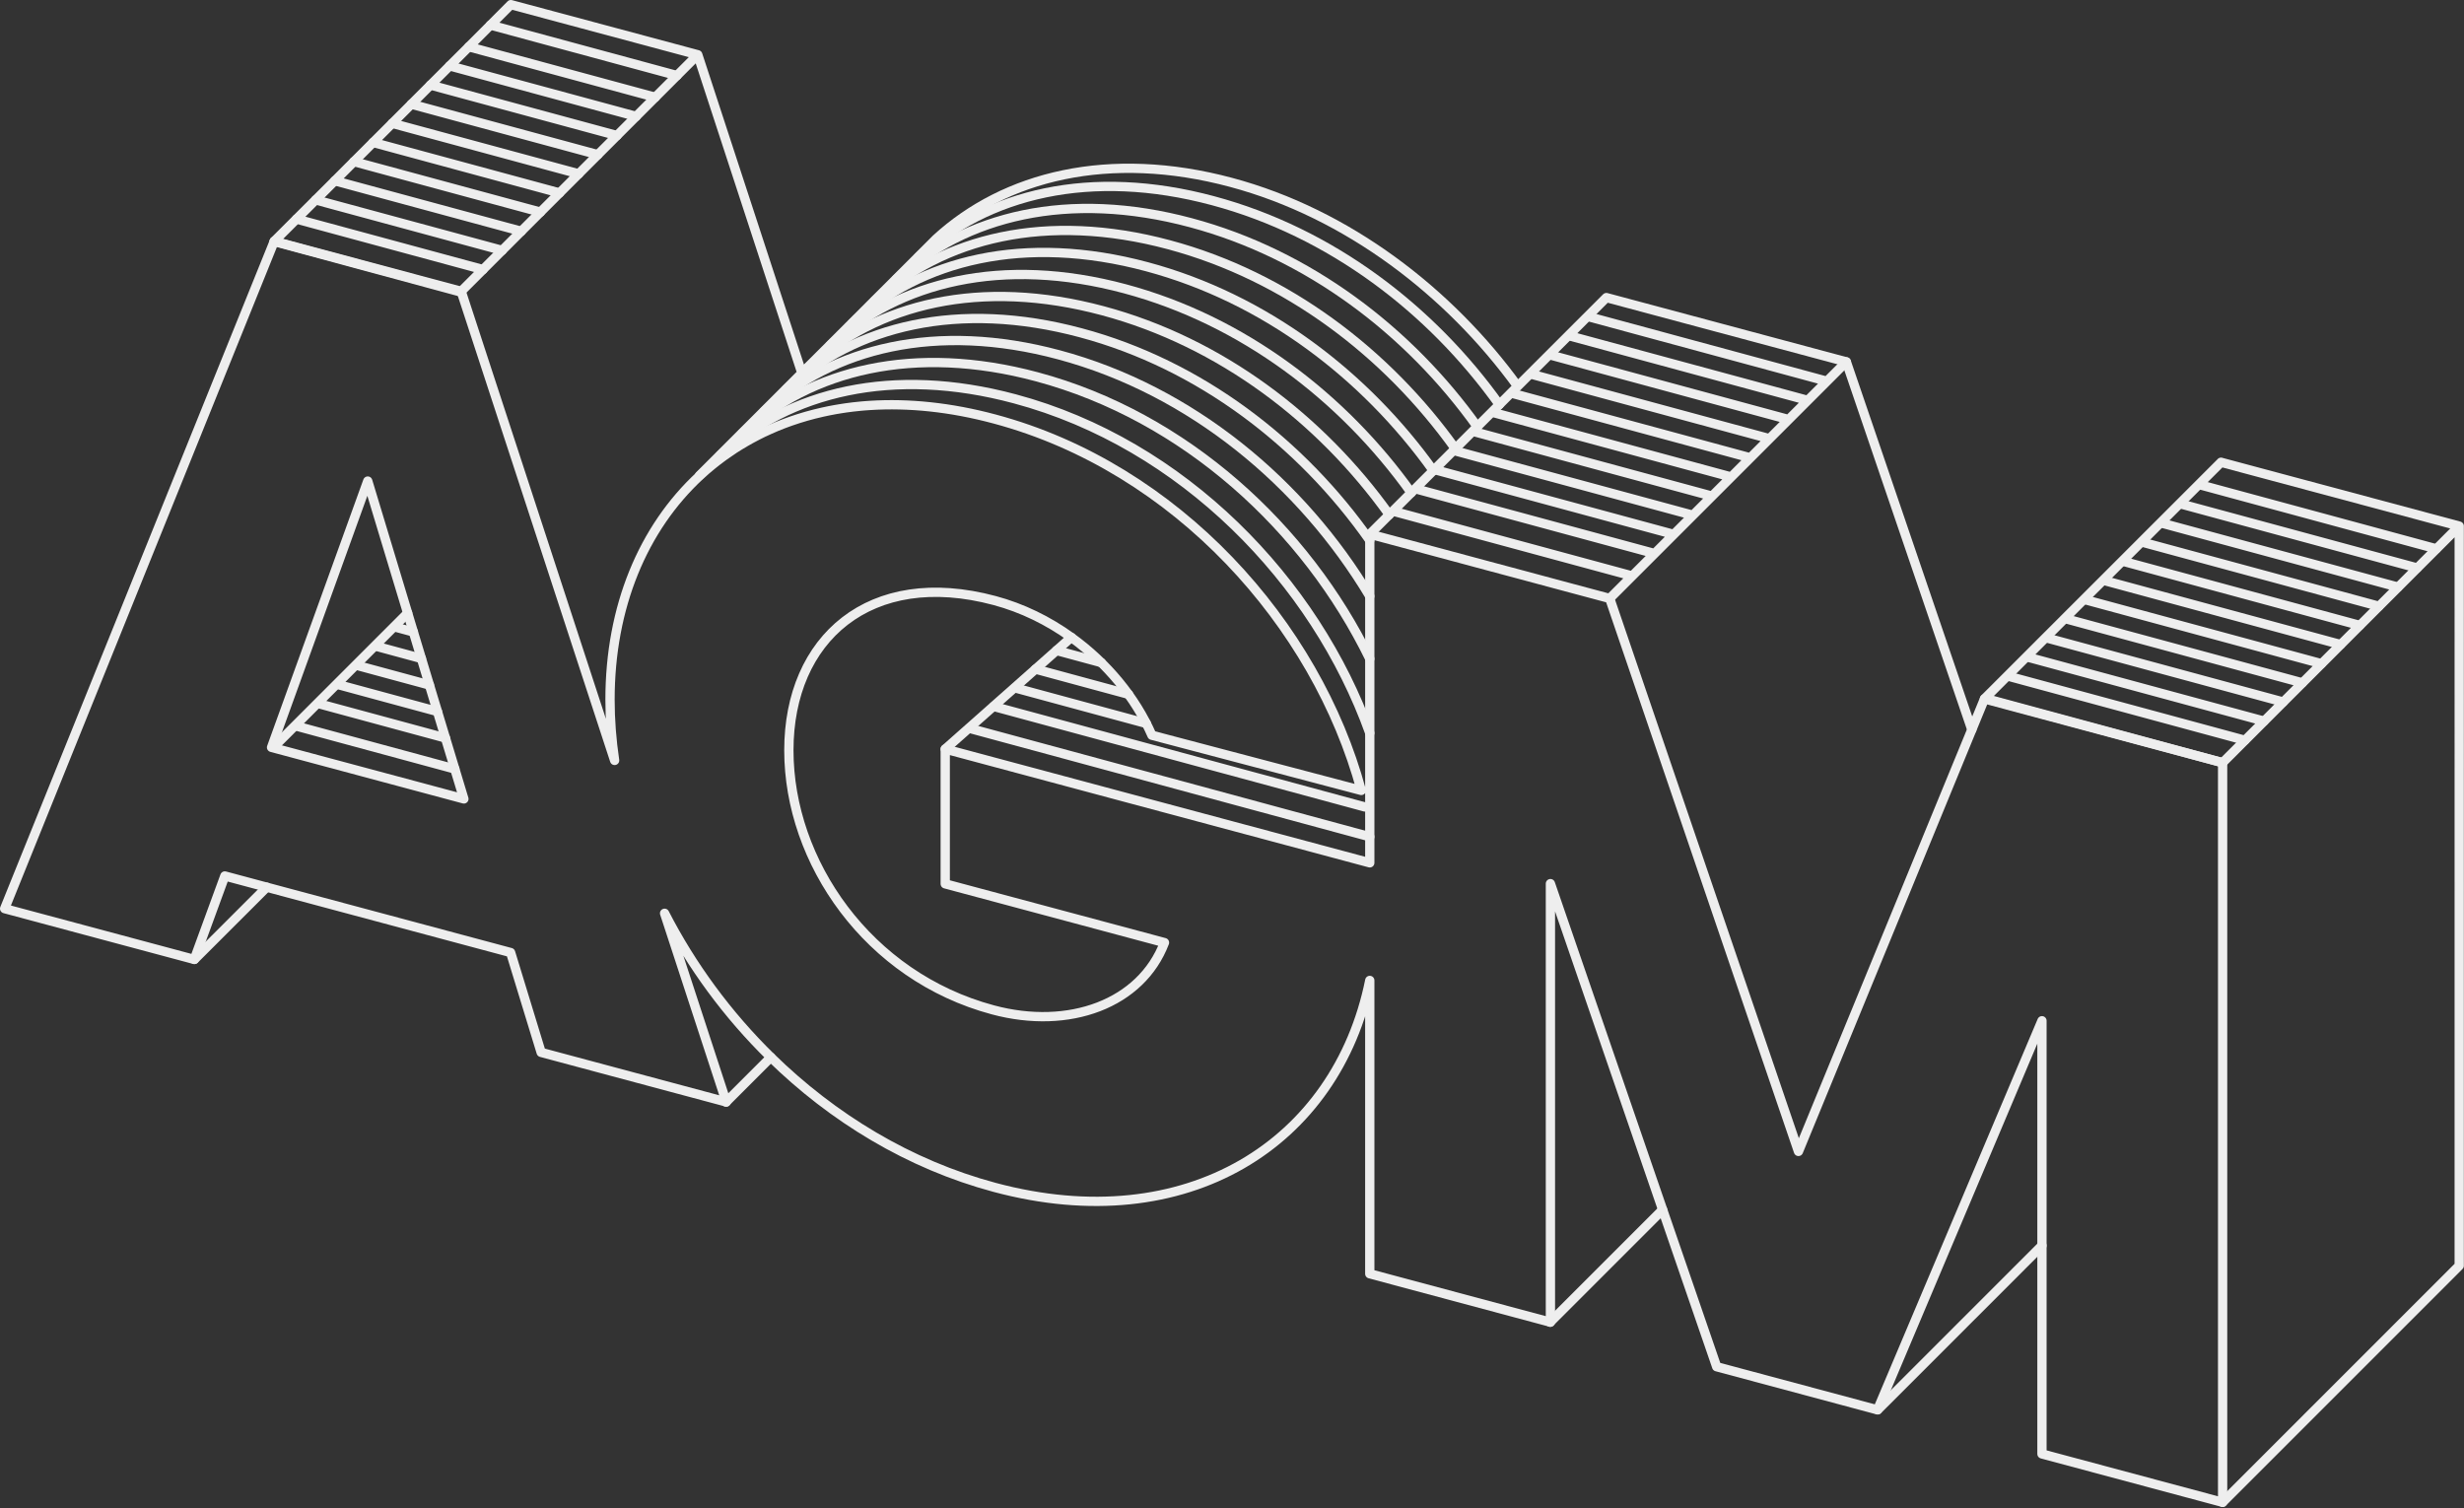 <?xml version="1.0" encoding="UTF-8"?> <svg xmlns="http://www.w3.org/2000/svg" viewBox="0 0 531 325"><rect x="0" y="0" width="531" height="325" fill="#333333" stroke="none"/><g fill="none" fill-rule="evenodd" stroke="#EEE" stroke-linecap="round" stroke-linejoin="round" stroke-width="2"><path d="m346.899 128.969 50.986-50.986m81.095 86.377-50.839-13.767m55.63 8.932-50.839-13.767m54.965 9.641-50.839-13.767m54.965 9.642-50.839-13.767m54.965 9.641-50.839-13.767m54.965 9.641-50.839-13.767m54.965 9.641-50.839-13.767m54.965 9.642-50.839-13.767m54.965 9.641-50.839-13.767m54.965 9.641-50.839-13.767m54.965 9.641-50.839-13.767m54.965 9.642-50.839-13.767m-122.498 19.6-50.839-13.767m55.63 8.932-50.839-13.767m54.965 9.641-50.839-13.767m54.965 9.641-50.839-13.767m54.965 9.642-50.839-13.767m54.965 9.641-50.839-13.767m-26.956 91.325-85.831-23.243m84.759 16.82-79.968-21.655m32.891 3.664-28.289-7.661m24.442 1.377-20.048-5.429m14.187-1.401-9.654-2.614m149.432-41.541-50.839-13.767m54.965 9.642-50.839-13.767m54.965 9.641-50.839-13.767m54.965 9.641-50.839-13.767m54.965 9.641-50.839-13.767M99.45 62.97 59.1 52.04m44.98 6.05L63.9 47.21m44.31 6.75L68.02 43.08m44.31 6.76L72.15 38.96m44.31 6.75L76.27 34.83m44.32 6.75L80.4 30.7m44.31 6.76L84.52 26.58m44.32 6.75L88.65 22.45m44.31 6.76L92.77 18.33m5.25 147.39-34.12-9.24m32.1 2.56-27.3-7.39m25.57 1.68-21.45-5.81m19.72.1-15.59-4.22m13.86-1.49-9.74-2.64m8.01-3.08-3.88-1.05m51.89-110.06L96.9 14.2m44.31 6.76-40.18-10.88m44.86 6.2L105.7 5.4m49.5 92.73c14.81-13.71 37.13-19.26 63.5-12.18 36.19 9.69 64.75 39.23 76.49 72.02"></path><path d="M159.94 93.38c14.81-13.7 37.13-19.25 63.51-12.18 31.99 8.57 58.02 32.64 71.74 60.76"></path><path d="M164.68 88.64c14.81-13.7 37.13-19.25 63.51-12.18 28.62 7.67 52.47 27.74 67 52.02"></path><path d="M169.43 83.9c14.81-13.71 37.13-19.26 63.5-12.18 25.7 6.88 47.55 23.77 62.26 44.72"></path><path d="M174.17 79.15c14.81-13.7 37.13-19.25 63.51-12.18 25.38 6.8 47 23.35 61.71 43.94"></path><path d="M178.91 74.41c14.81-13.7 37.13-19.25 63.51-12.18 25.38 6.8 47 23.35 61.71 43.94"></path><path d="M183.66 69.66c14.81-13.7 37.13-19.25 63.51-12.18 25.38 6.8 47 23.35 61.71 43.94"></path><path d="M188.4 64.92c14.81-13.7 37.13-19.25 63.51-12.18 25.38 6.8 47 23.35 61.71 43.94"></path><path d="M193.14 60.18c14.81-13.71 37.13-19.25 63.51-12.18 25.38 6.8 47 23.35 61.71 43.94"></path><path d="M197.89 55.43c14.81-13.7 37.13-19.25 63.51-12.18 25.38 6.8 47 23.35 61.71 43.94"></path><path d="m59.1 51.99 8.92-8.91 4.13-4.12 4.12-4.13 4.13-4.13 4.12-4.12 4.13-4.13 4.12-4.12 4.13-4.13 4.13-4.12 4.67-4.68 4.39-4.4 40.28 10.8 2.04 6.24 20.4 62.37M99.39 62.78l4.69-4.69 4.13-4.13 4.12-4.12 4.13-4.13 4.13-4.13 4.12-4.12 4.13-4.13 4.12-4.12 4.13-4.13 4.12-4.12 4.68-4.68 4.48-4.48m274.56 145.43-27.04-79.25-51.71-13.85-19.12 19.11-3.95 3.95-4.75 4.75-4.74 4.74-4.74 4.74-4.75 4.75-4.74 4.74-4.2 4.2M156.46 237.5l.03-.03.02-.02 9.61-9.61M57.48 191.19l-15.57 15.56m45.94-74.63L59.1 160.87m91.64-58.39 22.07-22.07 28.92-28.91m29.14 85.85-27.17 24.07m236.35 107-35.39 35.39M358.3 260.7l-24.18 24.18-.04.04-.02.02M478.64 99.61v.01l-50.98 50.97m102.31-37.22-50.99 50.99m0 159.39 50.99-50.99V113.37l-51.33-13.75M201.73 51.5c14.81-13.6 37.33-19.23 63.6-12.19 25.1 6.72 47.03 23.66 61.73 43.93"></path><path d="m58.52 161.06 20.73-57.39 8.6 28.45 12.12 40.05-41.45-11.11Zm369.14-10.45-40.09 97.52-40.67-119.16-11.88-3.18-6.92-1.86-7.48-2-8.11-2.18-8.8-2.36-8.52-2.28v70.83l-91.49-24.52v29.05l47.25 12.66c-5.03 13.18-20.53 18.91-36.99 14.49-26.92-7.21-43.96-31.92-43.96-55.93 0-24.02 17.43-39.49 44.35-32.27 5.94 1.59 11.54 4.34 16.52 7.93 7.68 5.52 13.84 12.99 17.37 21.1l45.12 11.89c-9.68-35.9-39.89-69.56-79.01-80.04-9.54-2.56-18.55-3.46-26.86-2.93-.38.02-.76.05-1.13.08-.3.03-.61.05-.91.08-.54.05-1.08.11-1.62.17-.52.06-1.03.13-1.54.2-.37.05-.74.11-1.1.17-.37.05-.73.11-1.1.18-.48.08-.95.17-1.43.27-.47.09-.94.19-1.41.3-2.34.52-4.61 1.17-6.81 1.94-.28.09-.56.19-.83.3-.3.1-.6.21-.89.33-.46.17-.91.35-1.36.54-.53.22-1.05.45-1.56.68-.35.15-.7.31-1.04.48-.1.04-.19.09-.29.13-.41.2-.8.4-1.2.6-.44.22-.88.45-1.31.69-.43.23-.86.47-1.28.72-.42.24-.84.49-1.26.75-.41.25-.81.5-1.21.76-.75.49-1.49 1-2.21 1.52-.21.15-.42.3-.62.46-.25.18-.51.37-.76.57-.36.28-.73.57-1.09.86-.92.75-1.82 1.52-2.69 2.33-12.27 11.35-19.38 28.3-19.38 48.3 0 4.34.34 8.72.99 13.09l-33-100.9-.06-.19L59.1 51.99 1 195.81l40.87 10.95 6.58-17.99 9.03 2.42 52.56 14.08 6.58 21.52 39.87 10.68.03.01-.01-.03-13.29-40.64c5.8 11.31 13.57 21.9 22.9 31.03 13.3 13.03 29.77 23.1 48.23 28.04 41.42 11.1 73.72-9.51 80.84-44.6v63.22l38.89 10.42.04.01v-94.51l35.83 104.11 34.66 9.29 35.44-83.85v93.35l38.93 10.43V164.36l-51.32-13.75Z"></path></g></svg> 